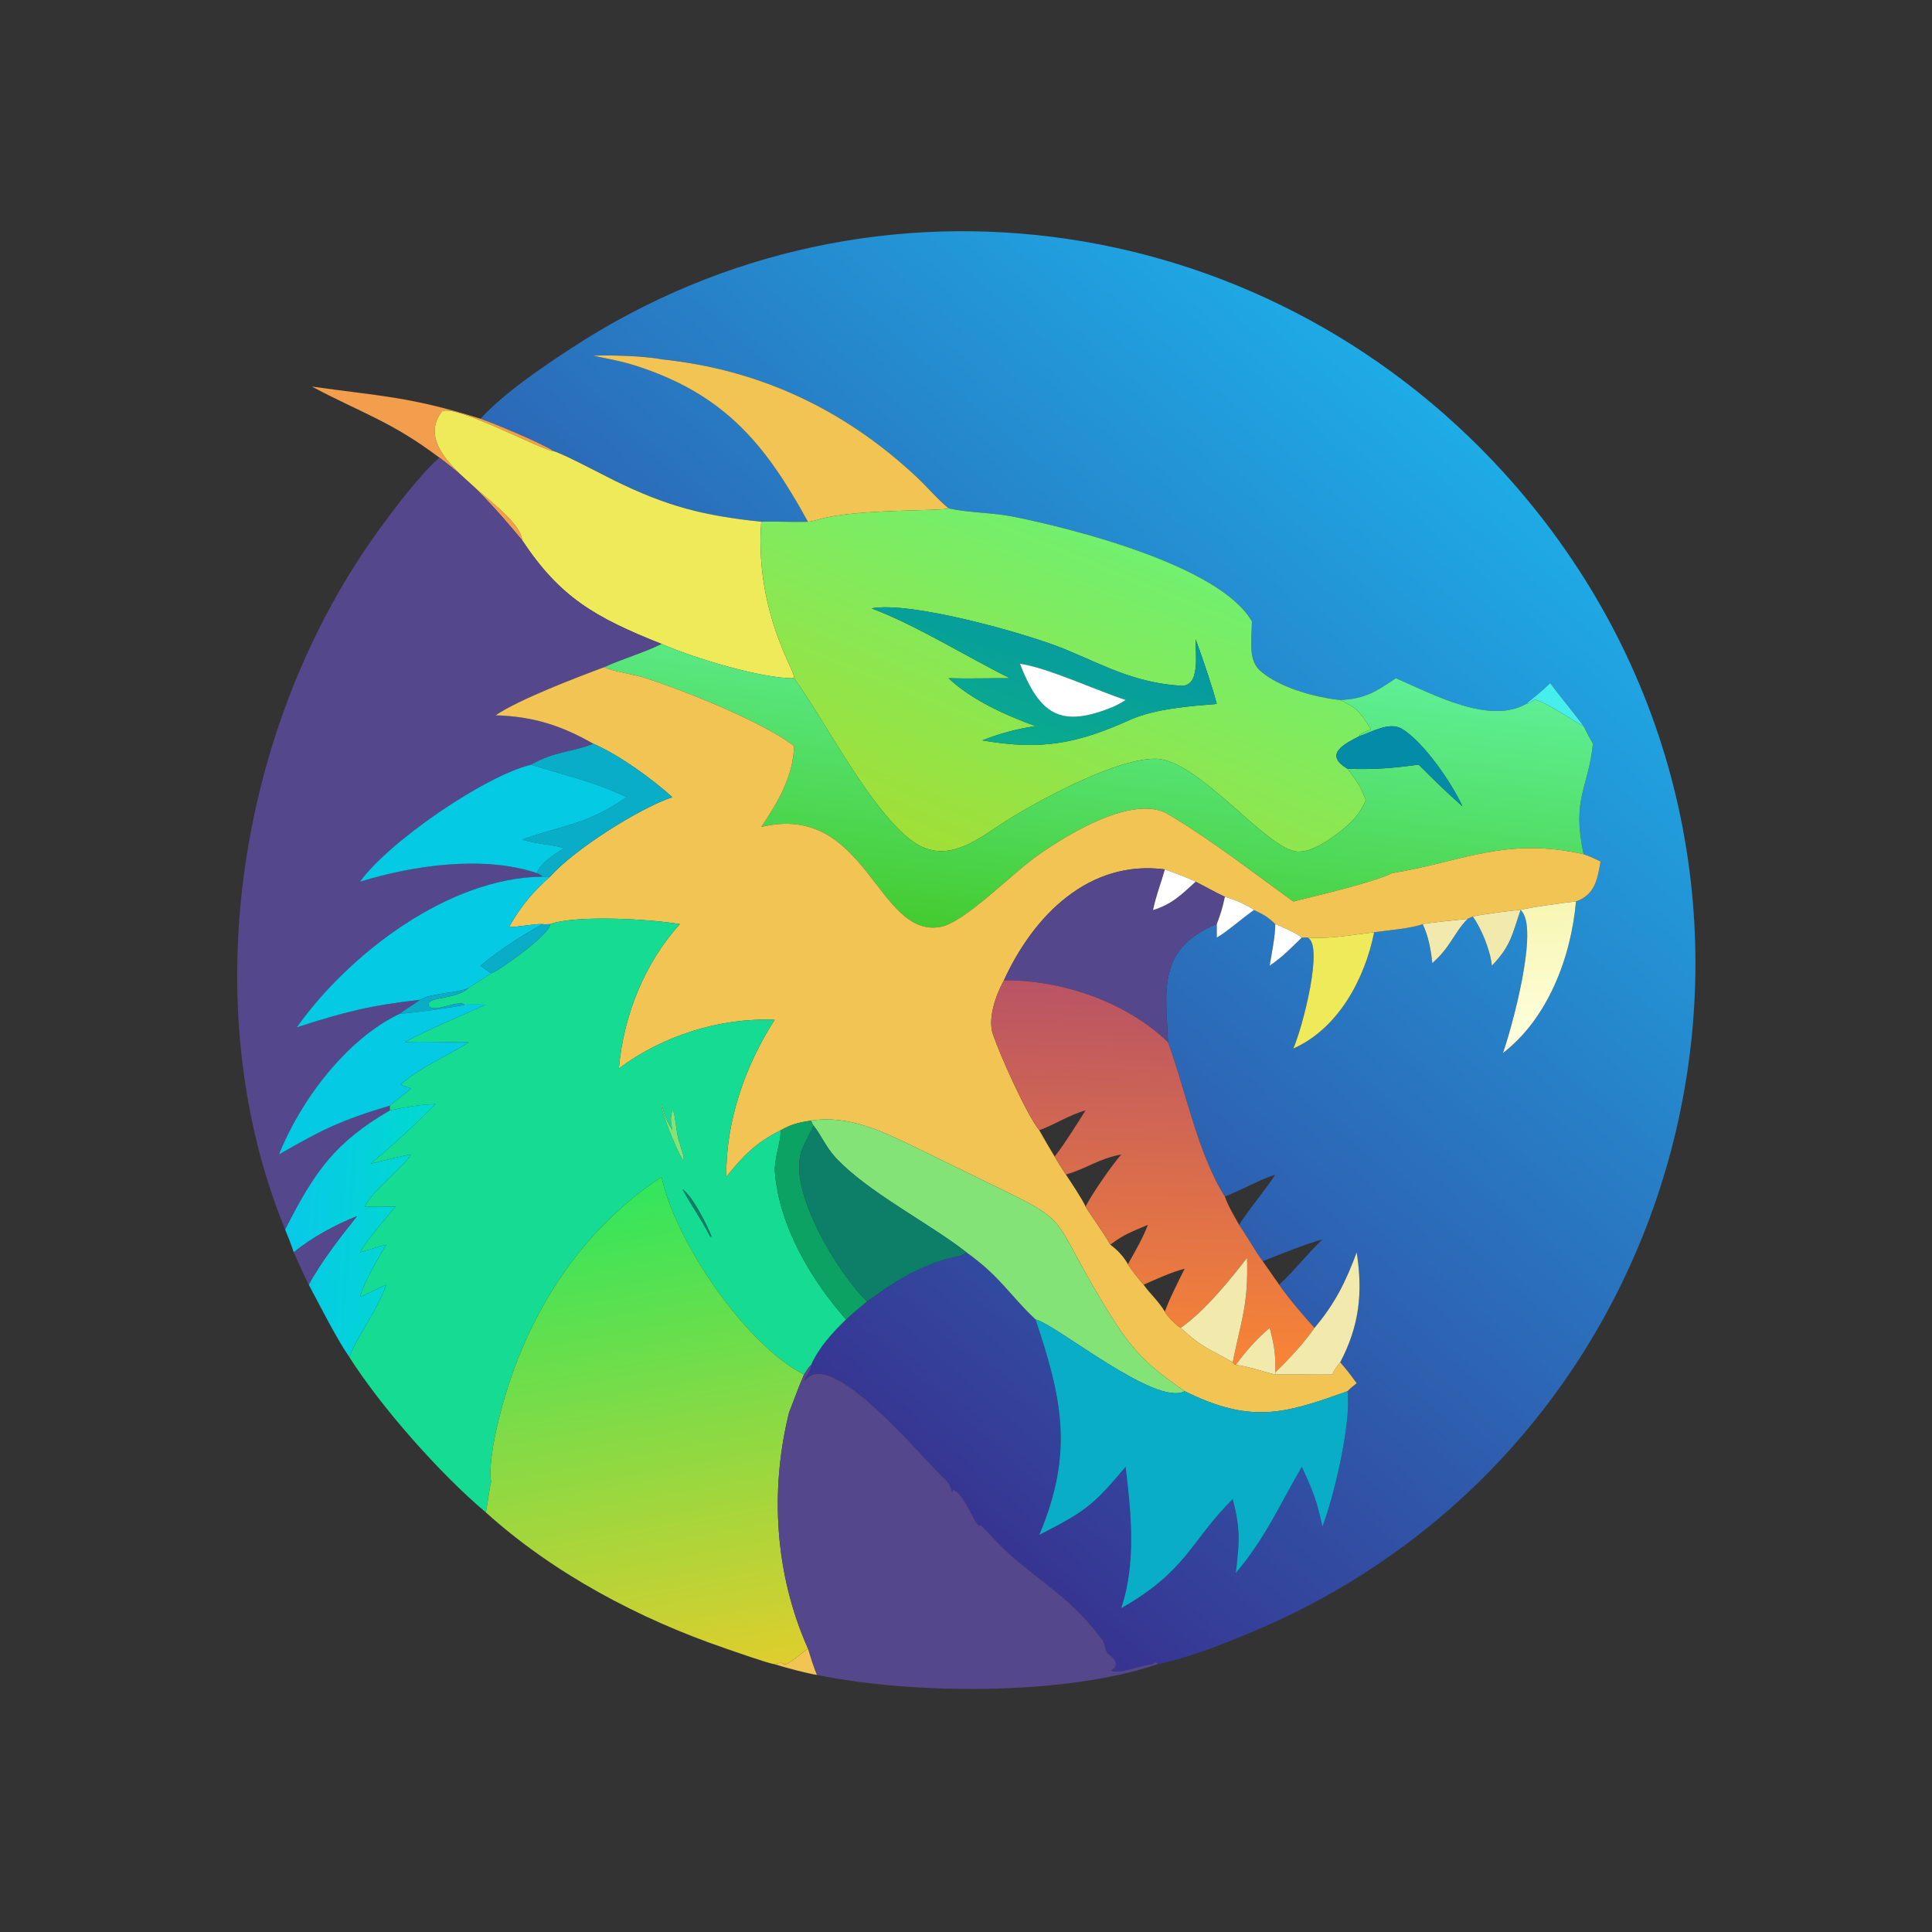 <?xml version="1.0" encoding="utf-8" ?><svg xmlns="http://www.w3.org/2000/svg" xmlns:xlink="http://www.w3.org/1999/xlink" width="1024" height="1024" viewBox="0 0 1024 1024"><rect x="0" y="0" width="1024" height="1024" fill="#333333" stroke="none"/><defs><linearGradient id="gradient_0" gradientUnits="userSpaceOnUse" x1="180.238" y1="341.101" x2="384.222" y2="111.867"><stop offset="0" stop-color="#373390"/><stop offset="1" stop-color="#1EABE6"/></linearGradient></defs><path fill="url(#gradient_0)" transform="scale(2 2)" d="M175.324 95.232C171.209 94.361 161.497 94.03 157.23 94.274C162.558 95.412 165.072 95.718 170.383 97.551C192.703 105.252 203.215 118.401 214.104 138.267C210.052 138.398 205.263 138.122 201.736 138.267C186.356 136.636 176.9 134.247 162.823 127.347C159.649 125.791 149.733 120.501 146.779 119.571C142.859 117.166 131.799 112.556 127.34 110.968C133.616 104.123 143.62 97.374 151.39 92.29C232.235 39.391 338.262 55.865 401.568 128.688C488.444 228.626 451.802 382.254 331.77 432.517C323.959 435.788 315.036 439.309 306.754 441.043L306.638 440.581L305.977 440.58L305.612 440.965C302.948 441.153 296.541 443.821 294.402 442.676C297.87 440.856 293.471 438.177 293.373 437.982C292.669 436.584 292.838 435.023 291.603 433.911C283.882 423.78 277.032 420.112 268.239 412.521C265.782 410.4 262.275 406.614 259.906 404.176C258.713 405.785 256.029 396.111 252.635 394.801C252.025 396.754 252.73 394.01 250.296 391.878C245.392 387.584 220.461 356.758 213.478 365.738L213.094 365.614C213.779 364.535 215.079 362.946 214.953 361.709C217.098 356.95 220.534 353.267 224.2 349.672C225.879 348.09 227.971 346.409 229.754 344.905C236.452 339.97 242.829 335.942 250.944 333.588C252.551 333.122 254.925 332.93 256.134 331.892C265.284 338.46 267.439 343.105 274.437 349.672C281.388 370.522 284.681 384.77 275.424 406.763C287.621 400.486 289.564 399.115 298.301 388.723C299.783 401.222 301.133 414.03 297.144 426.186C314.731 416.155 315.427 408.423 326.688 397.282C328.799 405.337 328.44 408.771 327.497 416.884C335.549 407.286 339.048 398.873 345.005 388.723C348.158 395.673 348.772 397.095 350.469 404.546C353.477 396.767 358.177 376.945 357.109 368.68C357.845 367.904 358.708 367.246 359.539 366.566C358.027 364.503 356.878 362.953 355.17 361.021C360.229 351.388 361.208 342.6 359.539 331.892C356.648 339.661 353.824 345.431 348.365 351.895C345.438 348.723 341.411 343.956 338.992 340.454C342.584 337.251 346.541 332.153 350.469 328.452C345.828 329.699 339.317 332.425 334.633 334.232C332.33 331.055 330.604 327.814 328.377 324.596C331.204 320.161 334.973 315.838 337.968 311.271C332.847 313.076 329.385 315.203 324.61 317.102C317.377 305.715 314.2 288.791 309.527 276.194C309.163 263.635 306.104 251.444 322.464 244.897L322.464 248.445C324.808 247.234 329.53 243.038 332.339 241.168C335.102 242.528 335.729 242.79 337.968 244.897C337.972 248.059 337.008 252.624 336.478 255.919C340.525 253.061 341.574 251.725 345.005 248.445C345.484 248.454 346.008 248.484 346.48 248.445C350.948 250.246 345.142 272.49 342.74 277.868C354.69 272.583 361.736 259.307 364.164 247.055C367.507 246.586 374.265 246.022 377.027 244.897C378.473 247.819 379.302 252.007 379.565 255.236C384.342 251.11 385.41 247.053 388.945 243.497L390.298 242.886C392.601 246.021 395.023 252.022 395.35 255.919C400.427 250.681 400.757 247.52 402.967 241.168C408.215 245.557 400.306 273.469 398.302 279.052C410.275 269.827 416.357 253.593 417.651 238.908C422.697 237.116 423.346 233.014 424.169 228.304C422.559 227.534 421.357 226.934 419.662 226.371C416.487 211.323 420.923 209.163 422.135 197.098C421.23 195.5 420.482 194.081 419.662 192.437C417.187 188.998 413.537 184.709 410.799 181.022C408.405 183.413 406.863 184.428 404.453 186.548C394.597 192.084 379.858 184.011 369.916 179.738C364.539 183.405 361.593 185.2 355.17 185.504C348.724 184.877 338.809 182.191 333.822 177.622C330.642 174.708 331.784 168.967 331.761 164.66C323.258 149.869 284.327 140.125 268.899 136.989C263.206 135.832 257.271 135.937 251.822 134.814L251.393 134.723C248.415 132.276 245.653 128.961 242.78 126.277C223.813 108.557 201.312 97.897 175.324 95.232Z"/><path fill="#F1C453" transform="scale(2 2)" d="M157.23 94.274C161.497 94.03 171.209 94.361 175.324 95.232C201.312 97.897 223.813 108.557 242.78 126.277C245.653 128.961 248.415 132.276 251.393 134.723C249.683 135.51 226.998 134.808 217.403 137.55C216.411 137.833 215.132 138.215 214.104 138.267C203.215 118.401 192.703 105.252 170.383 97.551C165.072 95.718 162.558 95.412 157.23 94.274Z"/><path fill="#F29E4C" transform="scale(2 2)" d="M82.644 102.438C100.791 105.017 108.581 105.079 127.34 110.968C131.799 112.556 142.859 117.166 146.779 119.571C144.68 119.891 120.939 107.072 117.185 108.981C107.324 121.559 137.482 133.95 138.401 143.201C131.366 134.773 125.395 127.94 116.436 121.278C103.758 111.697 95.698 109.39 83.011 102.636L82.644 102.438Z"/><path fill="#EFEA5A" transform="scale(2 2)" d="M138.401 143.201C137.482 133.95 107.324 121.559 117.185 108.981C120.939 107.072 144.68 119.891 146.779 119.571C149.733 120.501 159.649 125.791 162.823 127.347C176.9 134.247 186.356 136.636 201.736 138.267C200.754 151.618 203.535 163.956 209.109 176.037C209.422 176.718 210.645 179.212 210.436 179.738C201.899 179.894 183.489 174.26 175.324 170.649C157.722 163.643 148.45 158.348 138.401 143.201Z"/><path fill="#54478C" transform="scale(2 2)" d="M116.436 121.278C125.395 127.94 131.366 134.773 138.401 143.201C148.45 158.348 157.722 163.643 175.324 170.649C170.682 172.981 164.959 174.59 160.147 176.799C152.841 179.516 137.33 185.434 131.355 189.563C141.143 189.859 148.656 192.178 157.23 197.098C151.757 199.347 146.774 199.113 140.769 202.642C128.205 205.708 102.764 223.313 95.41 233.664C109.605 229.274 128.175 226.651 142.297 231.383C142.893 231.674 143.355 231.837 143.807 232.321C118.96 232.553 92.631 252.614 78.633 272.265C90.919 268.274 98.112 266.421 111.319 264.957C109.608 266.262 107.66 267.304 106.099 268.576C91.808 275.262 79.544 291.784 73.926 305.945C85.331 299.389 90.191 296.93 103.312 293.01L103.312 294.266C88.703 302.799 83.376 310.463 75.558 325.844C51.195 266.278 63.132 191.437 100.732 139.993C104.82 134.399 111.253 125.827 116.436 121.278Z"/><defs><linearGradient id="gradient_1" gradientUnits="userSpaceOnUse" x1="259.455" y1="230.059" x2="294.856" y2="143.338"><stop offset="0" stop-color="#A1DF37"/><stop offset="1" stop-color="#72F06F"/></linearGradient></defs><path fill="url(#gradient_1)" transform="scale(2 2)" d="M251.393 134.723L251.822 134.814C257.271 135.937 263.206 135.832 268.899 136.989C284.327 140.125 323.258 149.869 331.761 164.66C331.784 168.967 330.642 174.708 333.822 177.622C338.809 182.191 348.724 184.877 355.17 185.504C359.622 187.781 360.032 188.054 363.26 193.163L363.199 193.393L362.96 193.471C361.847 193.844 361.405 194.086 360.374 194.65L360.23 195.1C356.464 197.073 350.557 199.833 357.109 203.742C359.559 207.123 360.434 207.932 361.95 212.102C360.308 215.852 358.382 217.804 355.17 220.37C352.047 222.674 348.005 225.747 343.974 225.686C336.005 225.567 317.715 201.319 306.371 201.082C296.51 200.875 277.525 210.896 268.121 216.619C259.575 221.82 250.835 230.285 240.919 222.251C230.036 213.434 219.422 192.342 210.574 179.928L210.436 179.738C210.645 179.212 209.422 176.718 209.109 176.037C203.535 163.956 200.754 151.618 201.736 138.267C205.263 138.122 210.052 138.398 214.104 138.267C215.132 138.215 216.411 137.833 217.403 137.55C226.998 134.808 249.683 135.51 251.393 134.723ZM230.96 161.222C242.827 165.681 255.932 173.908 267.638 179.738C262.388 179.72 256.577 179.897 251.393 179.738C257.451 185.507 266.661 189.61 274.437 192.437C269.688 193.1 264.771 194.438 260.319 196.205C275.857 198.901 285.409 197.146 299.736 190.637C306.509 187.777 315.077 187.155 322.464 186.548C321.23 181.846 318.592 174.106 316.848 169.409C316.792 173.355 318.174 182.063 312.908 181.729C300.622 180.949 292.522 176.298 282.241 172.059C272.167 167.906 241.251 159.232 230.96 161.222Z"/><defs><linearGradient id="gradient_2" gradientUnits="userSpaceOnUse" x1="268.248" y1="198.354" x2="281.968" y2="159.028"><stop offset="0" stop-color="#0AAC8D"/><stop offset="1" stop-color="#0597A2"/></linearGradient></defs><path fill="url(#gradient_2)" transform="scale(2 2)" d="M267.638 179.738C255.932 173.908 242.827 165.681 230.96 161.222C241.251 159.232 272.167 167.906 282.241 172.059C292.522 176.298 300.622 180.949 312.908 181.729C318.174 182.063 316.792 173.355 316.848 169.409C318.592 174.106 321.23 181.846 322.464 186.548C315.077 187.155 306.509 187.777 299.736 190.637C285.409 197.146 275.857 198.901 260.319 196.205C264.771 194.438 269.688 193.1 274.437 192.437C266.661 189.61 257.451 185.507 251.393 179.738C256.577 179.897 262.388 179.72 267.638 179.738ZM270.278 175.896C275.583 189.457 281.105 193.076 295.128 187.261C296.301 186.677 297.22 186.26 298.301 185.504C291.04 183.141 277.342 176.853 270.278 175.896Z"/><defs><linearGradient id="gradient_3" gradientUnits="userSpaceOnUse" x1="283.613" y1="250.5" x2="293.812" y2="170.281"><stop offset="0" stop-color="#44CB30"/><stop offset="1" stop-color="#5FEF96"/></linearGradient></defs><path fill="url(#gradient_3)" transform="scale(2 2)" d="M175.324 170.649C183.489 174.26 201.899 179.894 210.436 179.738L210.574 179.928C219.422 192.342 230.036 213.434 240.919 222.251C250.835 230.285 259.575 221.82 268.121 216.619C277.525 210.896 296.51 200.875 306.371 201.082C317.715 201.319 336.005 225.567 343.974 225.686C348.005 225.747 352.047 222.674 355.17 220.37C358.382 217.804 360.308 215.852 361.95 212.102C360.434 207.932 359.559 207.123 357.109 203.742C364.586 203.935 368.659 203.606 375.96 202.642C379.989 206.677 383.283 209.92 387.566 213.686C384.834 207.699 377.338 196.604 371.491 193.139C368.203 191.19 363.682 193.945 360.23 195.1L360.374 194.65C361.405 194.086 361.847 193.844 362.96 193.471L363.199 193.393L363.26 193.163C360.032 188.054 359.622 187.781 355.17 185.504C361.593 185.2 364.539 183.405 369.916 179.738C379.858 184.011 394.597 192.084 404.453 186.548C405.529 186.492 406.624 185.327 406.733 185.36C410.835 186.587 418.505 192.127 419.662 192.437C420.482 194.081 421.23 195.5 422.135 197.098C420.923 209.163 416.487 211.323 419.662 226.371C398.831 221.704 387.324 228.409 368.943 231.383C363.932 233.892 348.653 237.403 342.74 238.908C331.747 230.985 321.331 222.802 309.634 215.814C300.395 210.295 282.689 221.244 275.251 226.531C268.845 230.806 255.741 244.515 249.147 245.657C232.392 248.558 229.601 212.431 201.736 219.145C206.112 212.721 210.255 205.675 210.436 197.706C201.844 191.089 180.851 182.857 170.868 179.618C168.278 178.778 161.676 177.769 160.147 176.799C164.959 174.59 170.682 172.981 175.324 170.649Z"/><path fill="white" transform="scale(2 2)" d="M295.128 187.261C281.105 193.076 275.583 189.457 270.278 175.896C277.342 176.853 291.04 183.141 298.301 185.504C297.22 186.26 296.301 186.677 295.128 187.261Z"/><path fill="#F1C453" transform="scale(2 2)" d="M131.355 189.563C137.33 185.434 152.841 179.516 160.147 176.799C161.676 177.769 168.278 178.778 170.868 179.618C180.851 182.857 201.844 191.089 210.436 197.706C210.255 205.675 206.112 212.721 201.736 219.145C229.601 212.431 232.392 248.558 249.147 245.657C255.741 244.515 268.845 230.806 275.251 226.531C282.689 221.244 300.395 210.295 309.634 215.814C321.331 222.802 331.747 230.985 342.74 238.908C348.653 237.403 363.932 233.892 368.943 231.383C387.324 228.409 398.831 221.704 419.662 226.371C421.357 226.934 422.559 227.534 424.169 228.304C423.346 233.014 422.697 237.116 417.651 238.908C416.058 238.98 404.114 240.64 402.967 241.168C401.257 241.143 392.026 242.414 390.298 242.886L388.945 243.497C387.129 243.679 378.503 244.556 377.027 244.897C374.265 246.022 367.507 246.586 364.164 247.055C358.205 247.752 352.464 248.91 346.48 248.445C346.008 248.484 345.484 248.454 345.005 248.445C343.341 247.178 339.882 245.646 337.968 244.897C335.729 242.79 335.102 242.528 332.339 241.168C330.329 239.723 327.011 238.329 324.61 237.666C322.369 236.637 319.182 234.841 316.848 233.664C315.064 232.699 310.816 231.197 308.698 230.394C288.634 227.771 273.913 242.585 266.058 259.787C263.926 263.622 261.707 269.853 263.132 274.075C265.027 279.692 272.12 295.488 275.424 299.525C276.76 301.949 278.059 304.137 279.494 306.499C280.441 308.157 281.433 309.669 282.473 311.271C283.682 313.107 286.888 317.866 287.682 319.757C289.788 323.176 292.346 326.41 294.246 329.854C296.12 331.239 297.779 332.983 298.909 335.039C299.559 336.154 302.154 339.47 303.075 340.454C304.597 342.735 306.779 344.467 308.698 347.599C309.248 348.713 311.794 351.267 312.885 351.895C318.863 357.401 320.547 357.445 326.688 361.021C327.101 361.472 326.992 361.472 327.497 361.709C330.859 362.103 334.607 363.497 337.968 364.272C342.91 364.169 348.037 364.325 353.046 364.272C353.822 362.681 354.076 362.375 355.17 361.021C356.878 362.953 358.027 364.503 359.539 366.566C358.708 367.246 357.845 367.904 357.109 368.68L356.697 368.827C340.32 374.71 331.487 377.358 313.945 368.68C302.474 360.761 299.094 356.604 292.035 344.857C277.078 319.967 285.17 324.844 258.43 311.78L243.284 304.384C234.42 300.071 225.133 295.405 214.953 296.966C211.649 297.493 209.865 297.874 206.909 299.525C200.336 302.844 197.002 306.216 192.487 311.882C192.251 297.334 197.477 282.335 205.293 270.259C190.796 269.646 175.588 274.474 164.004 283.16C165.219 269.242 170.74 255.286 180.173 244.897C172.39 243.56 152.745 242.414 145.784 244.897C145.225 244.917 144.318 244.996 143.807 244.897C142.004 244.748 137.491 245.653 134.871 245.697C138.01 240.216 141.07 236.451 145.784 232.321C152.017 225.243 169.225 214.269 178.182 211.255C172.773 206.359 163.861 199.932 157.23 197.098C148.656 192.178 141.143 189.859 131.355 189.563Z"/><path fill="#46EFEB" transform="scale(2 2)" d="M404.453 186.548C406.863 184.428 408.405 183.413 410.799 181.022C413.537 184.709 417.187 188.998 419.662 192.437C418.505 192.127 410.835 186.587 406.733 185.36C406.624 185.327 405.529 186.492 404.453 186.548Z"/><path fill="#048BA8" transform="scale(2 2)" d="M357.109 203.742C350.557 199.833 356.464 197.073 360.23 195.1C363.682 193.945 368.203 191.19 371.491 193.139C377.338 196.604 384.834 207.699 387.566 213.686C383.283 209.92 379.989 206.677 375.96 202.642C368.659 203.606 364.586 203.935 357.109 203.742Z"/><path fill="#09ADC7" transform="scale(2 2)" d="M140.769 202.642C146.774 199.113 151.757 199.347 157.23 197.098C163.861 199.932 172.773 206.359 178.182 211.255C169.225 214.269 152.017 225.243 145.784 232.321L143.807 232.321C143.355 231.837 142.893 231.674 142.297 231.383C143.055 228.77 147.339 226.118 149.532 224.754C145.646 223.691 142.238 223.715 138.401 222.49C150.507 218.232 155.101 218.7 166.093 211.255C157.469 207.089 149.417 205.46 140.769 202.642Z"/><path fill="#04CAE4" transform="scale(2 2)" d="M95.41 233.664C102.764 223.313 128.205 205.708 140.769 202.642C149.417 205.46 157.469 207.089 166.093 211.255C155.101 218.7 150.507 218.232 138.401 222.49C142.238 223.715 145.646 223.691 149.532 224.754C147.339 226.118 143.055 228.77 142.297 231.383C128.175 226.651 109.605 229.274 95.41 233.664Z"/><path fill="#54478C" transform="scale(2 2)" d="M266.058 259.787C273.913 242.585 288.634 227.771 308.698 230.394C307.592 234.375 306.522 236.761 305.567 241.168C310.491 239.694 313.058 237.122 316.848 233.664C319.182 234.841 322.369 236.637 324.61 237.666C323.965 240.66 323.529 242.049 322.464 244.897C306.104 251.444 309.163 263.635 309.527 276.194C298.362 265.451 281.391 259.69 266.058 259.787Z"/><path fill="white" transform="scale(2 2)" d="M308.698 230.394C310.816 231.197 315.064 232.699 316.848 233.664C313.058 237.122 310.491 239.694 305.567 241.168C306.522 236.761 307.592 234.375 308.698 230.394Z"/><path fill="#04CAE4" transform="scale(2 2)" d="M78.633 272.265C92.631 252.614 118.96 232.553 143.807 232.321L145.784 232.321C141.07 236.451 138.01 240.216 134.871 245.697C137.491 245.653 142.004 244.748 143.807 244.897C137.564 248.423 132.869 251.4 127.34 255.919C128.243 256.572 129.239 257.329 130.164 257.93C128.799 258.961 124.88 261.259 124.219 261.836C120.396 263.347 114.421 263.092 111.319 264.957C98.112 266.421 90.919 268.274 78.633 272.265Z"/><path fill="white" transform="scale(2 2)" d="M324.61 237.666C327.011 238.329 330.329 239.723 332.339 241.168C329.53 243.038 324.808 247.234 322.464 248.445L322.464 244.897C323.529 242.049 323.965 240.66 324.61 237.666Z"/><defs><linearGradient id="gradient_4" gradientUnits="userSpaceOnUse" x1="407.751" y1="239.358" x2="408.252" y2="277.632"><stop offset="0" stop-color="#F7F6B3"/><stop offset="1" stop-color="#FFFFDF"/></linearGradient></defs><path fill="url(#gradient_4)" transform="scale(2 2)" d="M402.967 241.168C404.114 240.64 416.058 238.98 417.651 238.908C416.357 253.593 410.275 269.827 398.302 279.052C400.306 273.469 408.215 245.557 402.967 241.168L402.967 241.168Z"/><path fill="#F2E9AC" transform="scale(2 2)" d="M390.298 242.886C392.026 242.414 401.257 241.143 402.967 241.168L402.967 241.168C400.757 247.52 400.427 250.681 395.35 255.919C395.023 252.022 392.601 246.021 390.298 242.886Z"/><path fill="#F2E9AC" transform="scale(2 2)" d="M377.027 244.897C378.503 244.556 387.129 243.679 388.945 243.497C385.41 247.053 384.342 251.11 379.565 255.236C379.302 252.007 378.473 247.819 377.027 244.897Z"/><path fill="#16DB93" transform="scale(2 2)" d="M145.784 244.897C152.745 242.414 172.39 243.56 180.173 244.897C170.74 255.286 165.219 269.242 164.004 283.16C175.588 274.474 190.796 269.646 205.293 270.259C197.477 282.335 192.251 297.334 192.487 311.882C197.002 306.216 200.336 302.844 206.909 299.525C206.859 303.143 205.072 307.231 205.377 310.853C206.575 325.089 215.026 339.263 224.2 349.672C220.534 353.267 217.098 356.95 214.953 361.709C214.246 362.377 213.615 363.442 213.064 364.272C197.37 356.329 178.661 328.274 175.324 311.882C151.581 327.565 137.058 352.704 131.242 380.26C130.622 383.199 129.517 389.748 130.164 392.617C129.585 394.811 129.14 399.696 128.685 400.743C116.684 390.643 100.918 372.839 92.551 359.595C94.804 353.918 100.768 345.85 102.321 340.454C99.927 341.538 97.94 342.624 95.41 343.709C96.623 339.213 100.008 334.033 102.321 329.854C100.022 330.469 97.694 331.202 95.41 331.892C97.448 328.265 102.008 323.092 104.826 319.757C101.893 319.85 99.582 319.913 96.638 319.757C98.916 315.285 106.044 310.207 108.954 305.945C105.647 306.502 101.515 307.604 98.191 308.405C102.623 304.837 111.728 296.498 115.382 292.606C110.839 292.745 107.737 293.386 103.312 294.266L103.312 293.01C105.102 291.415 107.058 290.15 108.954 288.429L106.099 287.482C111.271 282.818 118.418 279.992 124.219 276.194C118.378 276.278 113.141 275.886 107.258 276.194C113.805 272.659 121.828 269.38 128.685 266.241C126.815 266.182 125.06 266.208 123.189 266.241C121.212 264.72 113.788 269.323 113.505 265.894C114.555 264.122 120.826 264.766 124.219 261.836C124.88 261.259 128.799 258.961 130.164 257.93C132.188 257.373 146.3 247.177 145.784 244.897ZM175.324 292.606C174.999 294.355 179.552 305.399 180.866 307.195L181.171 307.189C181.339 306.269 180.462 304.608 180.173 303.061C179.161 301.076 179.061 294.816 178.204 294.201C177.548 296.517 177.793 297.156 178.182 299.525C176.669 296.981 175.938 295.594 175.395 292.686L175.324 292.606ZM180.877 315.166C183.277 319.578 185.743 322.883 188.219 327.695L188.453 327.754L188.534 327.63C187.357 324.617 183.59 317.109 180.877 315.166Z"/><path fill="#09ADC7" transform="scale(2 2)" d="M143.807 244.897C144.318 244.996 145.225 244.917 145.784 244.897C146.3 247.177 132.188 257.373 130.164 257.93C129.239 257.329 128.243 256.572 127.34 255.919C132.869 251.4 137.564 248.423 143.807 244.897Z"/><path fill="white" transform="scale(2 2)" d="M337.968 244.897C339.882 245.646 343.341 247.178 345.005 248.445C341.574 251.725 340.525 253.061 336.478 255.919C337.008 252.624 337.972 248.059 337.968 244.897Z"/><path fill="#EFEA5A" transform="scale(2 2)" d="M346.48 248.445C352.464 248.91 358.205 247.752 364.164 247.055C361.736 259.307 354.69 272.583 342.74 277.868C345.142 272.49 350.948 250.246 346.48 248.445Z"/><defs><linearGradient id="gradient_5" gradientUnits="userSpaceOnUse" x1="303.702" y1="361.432" x2="306.757" y2="261.189"><stop offset="0" stop-color="#F98535"/><stop offset="1" stop-color="#B95464"/></linearGradient></defs><path fill="url(#gradient_5)" transform="scale(2 2)" d="M275.424 299.525C272.12 295.488 265.027 279.692 263.132 274.075C261.707 269.853 263.926 263.622 266.058 259.787C281.391 259.69 298.362 265.451 309.527 276.194C314.2 288.791 317.377 305.715 324.61 317.102C325.51 319.768 327.02 322.093 328.377 324.596C330.604 327.814 332.33 331.055 334.633 334.232L338.992 340.454C341.411 343.956 345.438 348.723 348.365 351.895C345.399 356.097 341.668 360.096 337.968 363.668C338.069 358.789 337.71 356.625 336.478 351.895C333.07 354.739 330.116 358.137 327.497 361.709C326.992 361.472 327.101 361.472 326.688 361.021C329.001 349.459 330.822 346.085 330.487 333.333C325.818 339.392 319.174 347.537 312.885 351.895C311.794 351.267 309.248 348.713 308.698 347.599C309.776 344.469 312.463 339.218 313.945 336.225C310.349 337.138 306.505 338.957 303.075 340.454C302.154 339.47 299.559 336.154 298.909 335.039C300.58 332.05 303.08 327.75 304.184 324.596C300.025 326.402 297.808 327.103 294.246 329.854C292.346 326.41 289.788 323.176 287.682 319.757C289.468 316.268 294.592 308.875 297.144 305.945C290.912 307.15 288.165 309.614 282.473 311.271C281.433 309.669 280.441 308.157 279.494 306.499C281.983 303.373 285.496 297.73 287.682 294.266C283.432 295.436 279.632 297.971 275.424 299.525Z"/><path fill="#09ADC7" transform="scale(2 2)" d="M111.319 264.957C114.421 263.092 120.396 263.347 124.219 261.836C120.826 264.766 114.555 264.122 113.505 265.894C113.788 269.323 121.212 264.72 123.189 266.241C121.631 266.763 107.387 268.77 106.099 268.576C107.66 267.304 109.608 266.262 111.319 264.957Z"/><path fill="#04CAE4" transform="scale(2 2)" d="M106.099 268.576C107.387 268.77 121.631 266.763 123.189 266.241C125.06 266.208 126.815 266.182 128.685 266.241C121.828 269.38 113.805 272.659 107.258 276.194C113.141 275.886 118.378 276.278 124.219 276.194C118.418 279.992 111.271 282.818 106.099 287.482L108.954 288.429C107.058 290.15 105.102 291.415 103.312 293.01C90.191 296.93 85.331 299.389 73.926 305.945C79.544 291.784 91.808 275.262 106.099 268.576Z"/><defs><linearGradient id="gradient_6" gradientUnits="userSpaceOnUse" x1="111.958" y1="325.874" x2="76.431" y2="323.398"><stop offset="0" stop-color="#00D9CF"/><stop offset="1" stop-color="#08C9E8"/></linearGradient></defs><path fill="url(#gradient_6)" transform="scale(2 2)" d="M75.558 325.844C83.376 310.463 88.703 302.799 103.312 294.266C107.737 293.386 110.839 292.745 115.382 292.606C111.728 296.498 102.623 304.837 98.191 308.405C101.515 307.604 105.647 306.502 108.954 305.945C106.044 310.207 98.916 315.285 96.638 319.757C99.582 319.913 101.893 319.85 104.826 319.757C102.008 323.092 97.448 328.265 95.41 331.892C97.694 331.202 100.022 330.469 102.321 329.854C100.008 334.033 96.623 339.213 95.41 343.709C97.94 342.624 99.927 341.538 102.321 340.454C100.768 345.85 94.804 353.918 92.551 359.595C89.182 354.771 84.701 345.814 81.816 340.454C84.961 334.578 90.448 327.458 94.597 322.304C88.914 324.552 82.55 328.007 77.847 331.892C77.119 329.671 76.463 328.006 75.558 325.844Z"/><path fill="#83E377" transform="scale(2 2)" d="M180.173 303.061C180.462 304.608 181.339 306.269 181.171 307.189L180.866 307.195C179.552 305.399 174.999 294.355 175.324 292.606L175.395 292.686C175.938 295.594 176.669 296.981 178.182 299.525C177.793 297.156 177.548 296.517 178.204 294.201C179.061 294.816 179.161 301.076 180.173 303.061Z"/><path fill="#83E377" transform="scale(2 2)" d="M214.953 296.966C225.133 295.405 234.42 300.071 243.284 304.384L258.43 311.78C285.17 324.844 277.078 319.967 292.035 344.857C299.094 356.604 302.474 360.761 313.945 368.68C306.331 372.879 279.789 350.887 274.437 349.672C267.439 343.105 265.284 338.46 256.134 331.892C246.022 324 229.831 315.869 221.392 306.715C218.902 304.013 217.731 301.03 215.607 298.294C215.252 297.853 215.171 297.503 214.953 296.966Z"/><path fill="#0BA263" transform="scale(2 2)" d="M206.909 299.525C209.865 297.874 211.649 297.493 214.953 296.966C215.171 297.503 215.252 297.853 215.607 298.294C214.68 300.375 213.433 302.475 212.589 304.534C208.2 315.238 222.666 338.158 229.754 344.905C227.971 346.409 225.879 348.09 224.2 349.672C215.026 339.263 206.575 325.089 205.377 310.853C205.072 307.231 206.859 303.143 206.909 299.525Z"/><path fill="#0D7F68" transform="scale(2 2)" d="M229.754 344.905C222.666 338.158 208.2 315.238 212.589 304.534C213.433 302.475 214.68 300.375 215.607 298.294C217.731 301.03 218.902 304.013 221.392 306.715C229.831 315.869 246.022 324 256.134 331.892C254.925 332.93 252.551 333.122 250.944 333.588C242.829 335.942 236.452 339.97 229.754 344.905Z"/><defs><linearGradient id="gradient_7" gradientUnits="userSpaceOnUse" x1="182.419" y1="446.164" x2="158.188" y2="315.108"><stop offset="0" stop-color="#DFCE2C"/><stop offset="1" stop-color="#31E65C"/></linearGradient></defs><path fill="url(#gradient_7)" transform="scale(2 2)" d="M175.324 311.882C178.661 328.274 197.37 356.329 213.064 364.272C211.541 367.802 210.505 370.805 209.12 374.29C203.956 395.043 205.376 417.237 214.104 436.858L213.739 437.146C205.165 443.992 209.665 439.481 205.293 441.043C203.44 440.787 194.168 437.501 192.161 436.814C169.361 429.009 146.699 417.007 128.685 400.743C129.14 399.696 129.585 394.811 130.164 392.617C129.517 389.748 130.622 383.199 131.242 380.26C137.058 352.704 151.581 327.565 175.324 311.882Z"/><path fill="#0D7F68" transform="scale(2 2)" d="M188.534 327.63L188.453 327.754L188.219 327.695C185.743 322.883 183.277 319.578 180.877 315.166C183.59 317.109 187.357 324.617 188.534 327.63Z"/><path fill="#54478C" transform="scale(2 2)" d="M77.847 331.892C82.55 328.007 88.914 324.552 94.597 322.304C90.448 327.458 84.961 334.578 81.816 340.454C80.55 338.024 79.032 334.453 77.847 331.892Z"/><path fill="#F2E9AC" transform="scale(2 2)" d="M348.365 351.895C353.824 345.431 356.648 339.661 359.539 331.892C361.208 342.6 360.229 351.388 355.17 361.021C354.076 362.375 353.822 362.681 353.046 364.272C348.037 364.325 342.91 364.169 337.968 364.272L337.968 363.668C341.668 360.096 345.399 356.097 348.365 351.895Z"/><path fill="#F2E9AC" transform="scale(2 2)" d="M312.885 351.895C319.174 347.537 325.818 339.392 330.487 333.333C330.822 346.085 329.001 349.459 326.688 361.021C320.547 357.445 318.863 357.401 312.885 351.895Z"/><path fill="#09ADC7" transform="scale(2 2)" d="M274.437 349.672C279.789 350.887 306.331 372.879 313.945 368.68C331.487 377.358 340.32 374.71 356.697 368.827L357.109 368.68C358.177 376.945 353.477 396.767 350.469 404.546C348.772 397.095 348.158 395.673 345.005 388.723C339.048 398.873 335.549 407.286 327.497 416.884C328.44 408.771 328.799 405.337 326.688 397.282C315.427 408.423 314.731 416.155 297.144 426.186C301.133 414.03 299.783 401.222 298.301 388.723C289.564 399.115 287.621 400.486 275.424 406.763C284.681 384.77 281.388 370.522 274.437 349.672Z"/><path fill="#F2E9AC" transform="scale(2 2)" d="M327.497 361.709C330.116 358.137 333.07 354.739 336.478 351.895C337.71 356.625 338.069 358.789 337.968 363.668L337.968 364.272C334.607 363.497 330.859 362.103 327.497 361.709Z"/><path fill="#54478C" transform="scale(2 2)" d="M213.064 364.272C213.615 363.442 214.246 362.377 214.953 361.709C215.079 362.946 213.779 364.535 213.094 365.614L213.478 365.738C220.461 356.758 245.392 387.584 250.296 391.878C252.73 394.01 252.025 396.754 252.635 394.801C256.029 396.111 258.713 405.785 259.906 404.176C262.275 406.614 265.782 410.4 268.239 412.521C277.032 420.112 283.882 423.78 291.603 433.911C292.838 435.023 292.669 436.584 293.373 437.982C293.471 438.177 297.87 440.856 294.402 442.676C296.541 443.821 302.948 441.153 305.612 440.965L305.977 440.58L306.638 440.581L306.754 441.043C281.783 449.492 241.585 449.027 216.485 443.868C215.492 441.442 214.866 439.352 214.104 436.858C205.376 417.237 203.956 395.043 209.12 374.29C210.505 370.805 211.541 367.802 213.064 364.272Z"/><path fill="#F1C453" transform="scale(2 2)" d="M205.293 441.043C209.665 439.481 205.165 443.992 213.739 437.146L214.104 436.858C214.866 439.352 215.492 441.442 216.485 443.868C213.965 443.523 207.794 441.828 205.293 441.043Z"/></svg>